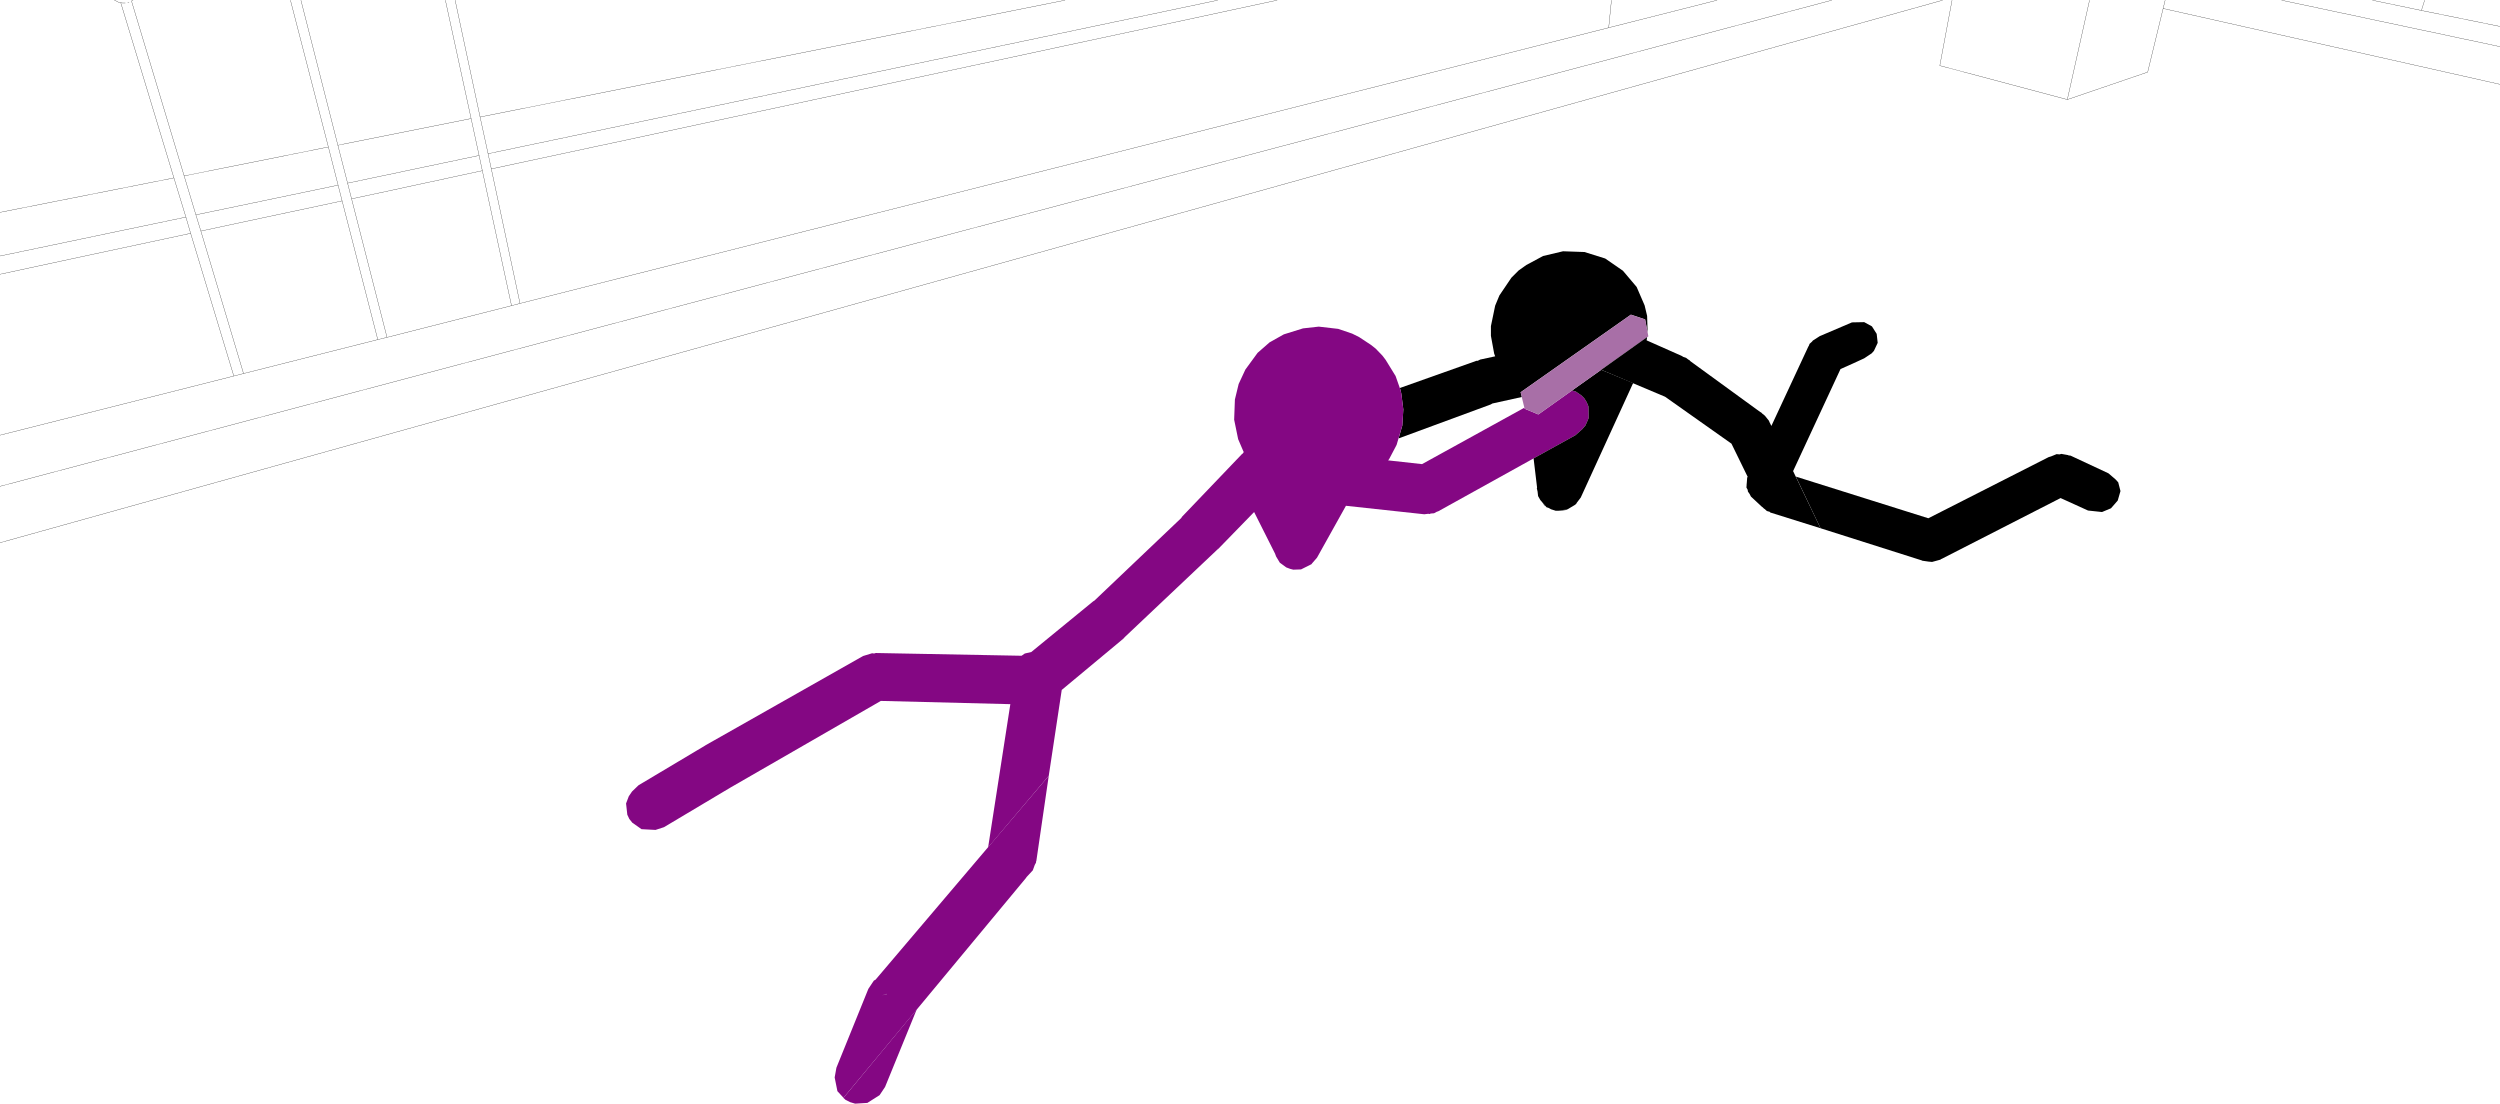 <?xml version="1.0" encoding="UTF-8" standalone="no"?>
<svg xmlns:xlink="http://www.w3.org/1999/xlink" height="221.15px" width="500.95px" xmlns="http://www.w3.org/2000/svg">
  <g transform="matrix(1.0, 0.0, 0.0, 1.0, -1.2, -10.65)">
    <path d="M487.05 10.7 L486.4 12.75 502.15 15.95 M419.9 10.7 L415.45 30.6 431.55 25.1 434.65 12.35 435.05 10.7 M415.45 30.6 L389.9 23.8 392.35 10.7 M434.65 12.35 L502.15 27.55 M502.15 20.0 L458.4 10.7 M476.6 10.7 L486.4 12.75 M245.2 10.7 L99.0 41.45 99.65 44.5 257.1 10.7 M214.6 10.7 L97.4 34.1 99.0 41.45 M95.6 34.4 L68.9 39.75 70.85 47.35 97.2 41.8 95.6 34.4 90.45 10.7 M70.85 47.35 L71.65 50.5 97.85 44.85 97.2 41.8 M92.4 10.7 L97.4 34.1 M97.85 44.85 L103.7 71.9 105.4 71.45 99.65 44.5 M67.0 40.1 L38.1 45.9 40.45 53.7 68.95 47.75 67.0 40.1 59.4 10.7 M61.5 10.7 L68.9 39.75 M1.2 53.2 L36.05 46.3 25.4 11.2 24.95 11.1 24.1 10.65 M25.4 11.2 L25.75 11.25 26.3 11.25 M26.8 11.15 L27.05 11.1 M27.85 10.7 L27.55 10.85 38.1 45.9 M1.2 65.6 L39.4 57.4 38.45 54.15 1.2 61.95 M39.4 57.4 L48.05 86.0 50.0 85.5 41.45 56.95 40.45 53.7 M50.0 85.5 L76.9 78.7 69.75 50.9 41.45 56.95 M76.9 78.7 L78.75 78.25 71.65 50.5 M1.2 97.85 L48.05 86.0 M38.45 54.15 L36.05 46.3 M68.95 47.75 L69.75 50.9 M78.75 78.25 L103.7 71.9 M105.4 71.45 L323.55 16.2 324.1 10.7 M1.2 119.4 L390.45 10.7 M1.2 108.1 L368.25 10.7 M323.55 16.2 L345.25 10.7" fill="none" stroke="#000000" stroke-linecap="round" stroke-linejoin="round" stroke-width="0.05"/>
    <path d="M310.4 61.95 L314.4 61.0 318.7 61.15 322.85 62.45 326.4 64.9 329.15 68.15 330.75 71.85 331.25 73.95 331.35 77.3 330.85 74.65 328.0 73.7 305.9 89.25 306.15 90.2 300.25 91.5 299.9 91.7 281.45 98.5 282.2 95.9 282.4 92.7 282.0 89.55 281.85 88.85 281.7 88.4 297.05 82.95 297.3 82.95 297.8 82.7 300.8 82.05 300.6 81.5 299.95 77.95 299.95 76.0 300.8 71.9 301.65 69.85 304.05 66.3 305.5 64.85 307.05 63.75 310.4 61.95" fill="#000000" fill-rule="evenodd" stroke="none"/>
    <path d="M255.6 79.25 L258.45 77.65 262.3 76.45 265.45 76.1 269.35 76.55 272.15 77.5 273.55 78.2 275.9 79.75 276.85 80.5 278.2 81.9 278.85 82.75 280.85 86.0 281.85 88.85 282.0 89.55 282.4 92.7 282.2 95.9 281.05 99.8 279.55 102.65 279.35 102.9 286.15 103.65 306.65 92.35 306.7 92.55 309.45 93.7 316.2 88.9 316.95 89.1 318.1 89.9 318.65 90.45 319.15 91.25 319.5 92.1 319.55 94.4 318.9 95.9 318.25 96.65 316.9 97.85 289.4 113.1 289.1 113.2 288.55 113.5 287.9 113.55 287.65 113.65 287.4 113.6 286.6 113.7 270.9 112.0 265.1 122.4 264.1 123.55 264.1 123.6 264.05 123.6 264.0 123.7 261.9 124.75 260.35 124.8 259.75 124.65 258.95 124.35 257.65 123.4 256.9 122.15 256.7 121.6 252.5 113.25 245.3 120.65 245.05 120.85 245.45 120.25 245.0 120.9 225.85 139.0 213.95 148.9 211.35 166.1 199.2 180.45 203.65 151.75 177.7 151.1 147.5 168.5 134.25 176.4 132.55 176.95 129.75 176.8 127.9 175.5 127.3 174.75 126.9 173.9 126.65 171.65 127.2 170.2 127.85 169.25 129.15 168.0 142.4 160.1 142.5 160.05 142.55 160.0 174.15 142.1 175.95 141.55 176.35 141.6 176.7 141.5 205.9 142.05 206.55 141.6 207.85 141.3 220.25 131.15 220.5 131.0 237.9 114.45 238.05 114.2 250.05 101.65 250.25 101.5 250.4 101.25 250.45 101.25 250.35 101.1 249.3 98.65 248.5 94.75 248.65 90.7 249.4 87.6 250.75 84.7 253.2 81.35 255.6 79.25" fill="#840783" fill-rule="evenodd" stroke="none"/>
    <path d="M314.95 112.85 L313.4 113.05 312.95 113.0 315.2 112.75 314.95 112.85" fill="#000000" fill-rule="evenodd" stroke="none"/>
    <path d="M310.25 111.3 L310.9 112.1 310.65 111.9 310.25 111.3" fill="#000000" fill-rule="evenodd" stroke="none"/>
    <path d="M316.2 88.9 L322.05 84.75 328.45 87.4 317.95 110.35 317.15 111.4 317.05 111.6 316.95 111.65 316.9 111.75 315.4 112.65 315.35 112.65 315.25 112.75 312.95 113.0 312.0 112.7 311.45 112.4 311.1 112.3 309.85 110.85 309.4 110.05 309.3 109.15 309.15 108.5 309.2 108.35 308.5 102.5 316.9 97.85 318.25 96.65 318.9 95.9 319.55 94.4 319.5 92.1 319.15 91.25 318.65 90.45 318.1 89.9 316.95 89.1 316.2 88.9" fill="#000000" fill-rule="evenodd" stroke="none"/>
    <path d="M331.5 78.05 L309.45 93.7 306.7 92.55 305.9 89.25 328.0 73.7 330.85 74.65 331.5 78.05" fill="#a86fa7" fill-rule="evenodd" stroke="none"/>
    <path d="M351.2 107.7 L351.25 107.45 351.2 107.8 351.2 107.7" fill="#000000" fill-rule="evenodd" stroke="none"/>
    <path d="M331.15 78.85 L338.25 82.0 338.45 82.15 339.05 82.35 339.5 82.7 339.7 82.8 339.95 83.05 353.9 93.2 354.1 93.3 354.35 93.55 354.85 93.95 355.65 94.95 355.7 95.05 355.75 95.2 356.15 96.0 363.55 80.1 363.65 79.95 363.8 79.55 364.3 79.1 364.45 78.9 365.85 78.0 372.3 75.25 374.75 75.2 376.3 76.05 377.25 77.55 377.45 79.35 376.7 80.95 376.25 81.45 374.75 82.45 Q372.4 83.55 370.0 84.6 L360.5 105.05 366.0 116.5 355.95 113.35 355.8 113.2 355.25 113.05 354.75 112.6 354.7 112.6 354.4 112.3 354.25 112.2 352.05 110.15 351.8 109.65 351.45 109.15 351.4 108.8 351.15 108.35 351.3 106.35 351.4 106.2 348.15 99.55 334.85 90.15 322.05 84.75 331.25 78.2 331.15 78.85" fill="#000000" fill-rule="evenodd" stroke="none"/>
    <path d="M355.95 113.35 L356.25 113.4 356.1 113.4 355.95 113.35" fill="#000000" fill-rule="evenodd" stroke="none"/>
    <path d="M361.05 106.15 L387.6 114.5 411.7 102.25 412.2 102.1 413.3 101.65 413.9 101.7 414.25 101.6 415.65 101.85 415.65 101.9 416.1 101.95 423.7 105.5 425.1 106.7 425.65 107.3 426.1 109.05 425.55 110.95 424.2 112.5 422.4 113.25 419.6 112.95 414.1 110.45 390.25 122.65 390.2 122.65 390.0 122.8 388.35 123.25 387.8 123.2 387.75 123.2 386.35 123.0 386.35 122.95 386.3 122.95 366.0 116.5 361.05 106.15" fill="#000000" fill-rule="evenodd" stroke="none"/>
    <path d="M225.85 139.0 L226.55 138.35 226.35 138.6 225.85 139.0" fill="#840783" fill-rule="evenodd" stroke="none"/>
    <path d="M175.0 231.65 L172.55 231.8 171.55 231.5 170.65 231.05 170.2 230.65 184.9 212.9 178.55 228.45 177.45 230.1 175.0 231.65" fill="#840783" fill-rule="evenodd" stroke="none"/>
    <path d="M208.55 183.95 L208.15 185.05 206.85 186.45 206.85 186.5 170.2 230.65 170.15 230.55 169.0 229.3 168.45 226.55 168.8 224.6 175.2 208.8 176.3 207.15 176.65 206.95 211.35 166.1 208.85 183.25 208.8 183.25 208.8 183.5 208.55 183.95 M178.9 209.85 L178.9 209.8 177.95 210.1 178.9 209.85 178.8 211.25 178.9 209.85 M178.9 209.8 L178.95 209.55 178.95 209.25 179.05 208.0 178.95 209.25 178.95 209.55 178.9 209.8" fill="#840783" fill-rule="evenodd" stroke="none"/>
  </g>
</svg>
